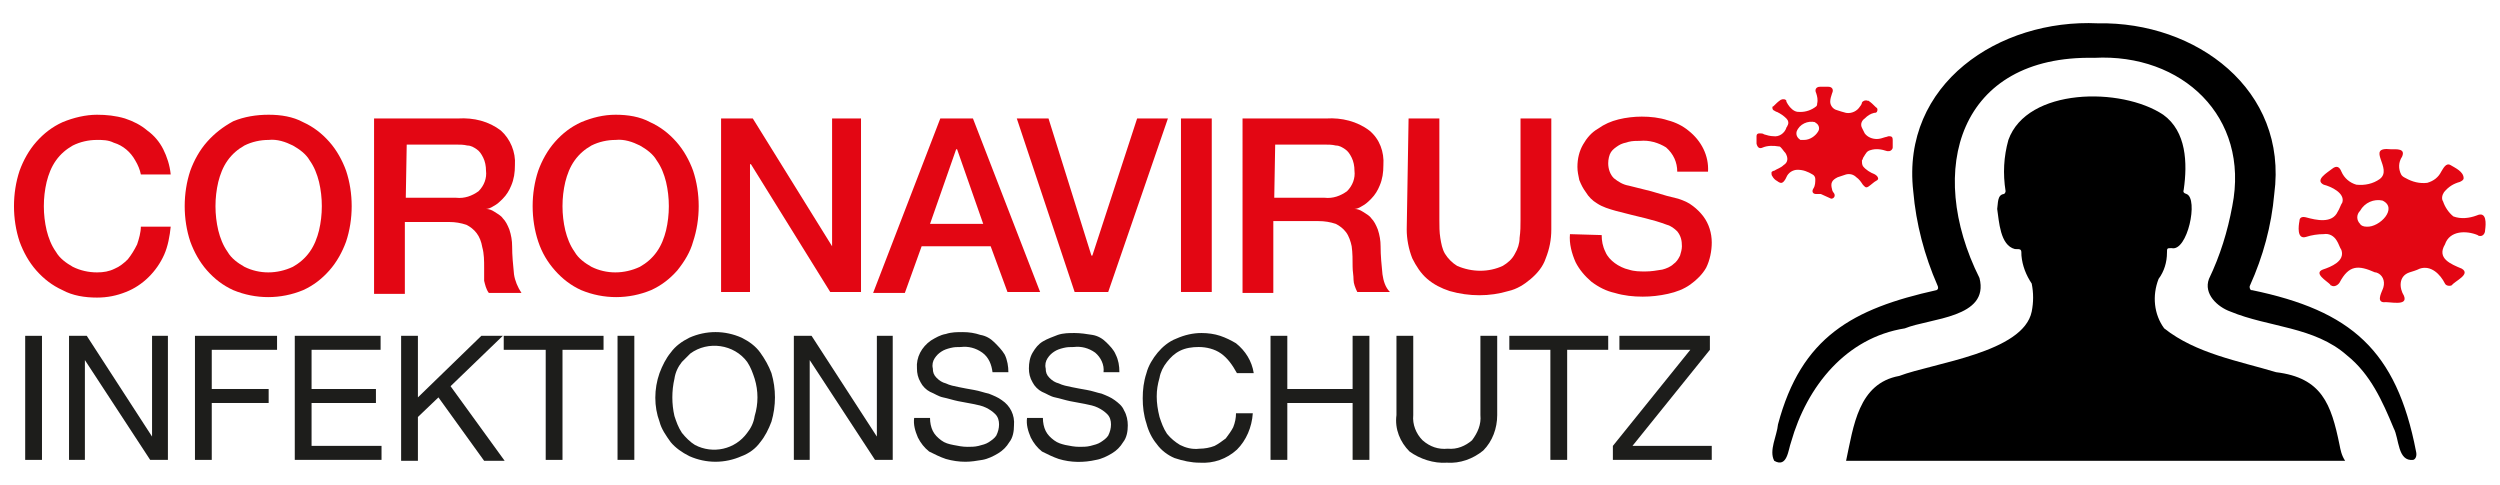 <?xml version="1.0" encoding="utf-8"?>
<!-- Generator: Adobe Illustrator 23.1.1, SVG Export Plug-In . SVG Version: 6.00 Build 0)  -->
<svg version="1.1" id="Ebene_1" xmlns="http://www.w3.org/2000/svg" xmlns:xlink="http://www.w3.org/1999/xlink" x="0px" y="0px"
	 viewBox="0 0 268 52" style="enable-background:new 0 0 268 52;" xml:space="preserve">
<style type="text/css">
	.st0{fill:#E30613;}
	.st1{fill:#1D1D1B;}
</style>
<path d="M224.5,6.2c-14.5-0.3-18.1,12-12.3,23.6c1.1,4.3-5.3,4.3-8,5.4c-6.3,1-10.5,6.2-12.2,12.2c-0.3,0.8-0.4,2.8-1.8,2
	c-0.6-1.1,0.3-2.7,0.4-3.9c2.5-9.4,8-12.4,17-14.4c0.2-0.1,0.2-0.3,0.1-0.5c-1.4-3.2-2.3-6.6-2.6-10.1c-1.3-11.5,9.2-18.5,19.8-18
	c10.5-0.2,20.4,7.1,18.9,18.3c-0.3,3.4-1.2,6.7-2.6,9.8c-0.1,0.2,0,0.4,0.1,0.5c0,0,0.1,0,0.1,0c10.6,2.2,15.5,6.4,17.6,17.3
	c0.1,0.4,0,0.8-0.3,0.9c-1.7,0.2-1.5-2.3-2.1-3.4c-1.2-2.9-2.5-5.8-5-7.8c-3.5-3.1-8.4-3-12.5-4.7c-1.4-0.5-2.9-1.9-2.3-3.5
	c1.2-2.5,2-5.1,2.5-7.8C241.2,12.5,233.9,5.7,224.5,6.2z"/>
<path class="st0" d="M256.3,16c0.6,0,1.6-0.1,1.2,0.8c-0.4,0.6-0.4,1.3-0.1,1.9c0.1,0.2,0.3,0.3,0.5,0.4c0.7,0.4,1.5,0.6,2.3,0.5
	c0.7-0.2,1.2-0.6,1.5-1.2c0.2-0.3,0.5-1,1-0.7s1.4,0.7,1.4,1.4c0,0.2-0.2,0.3-0.4,0.4c-0.7,0.2-1.2,0.5-1.7,1.1
	c-0.2,0.3-0.3,0.7-0.1,1c0.2,0.6,0.6,1.2,1.1,1.6c0.8,0.3,1.7,0.2,2.5-0.1c1.1-0.5,1,0.9,0.9,1.6c0,0.3-0.2,0.6-0.5,0.6
	c-0.1,0-0.2,0-0.3-0.1c-1.2-0.5-3-0.5-3.5,1c-0.9,1.5,0.6,2.1,1.8,2.6c1,0.6-0.7,1.3-1.1,1.8c-0.3,0.1-0.6,0-0.7-0.2
	c-0.5-1-1.5-2-2.7-1.6c-0.4,0.2-0.8,0.3-1.1,0.4c-1.2,0.4-1.1,1.7-0.6,2.5c0.5,1.2-1.6,0.6-2.2,0.7c-0.8-0.1-0.1-1.2,0-1.6
	c0.2-0.7-0.1-1.4-0.8-1.6c0,0,0,0-0.1,0c-1.8-0.8-2.8-0.8-3.8,1.1c-0.2,0.3-0.6,0.5-0.9,0.3c-0.1,0-0.1-0.1-0.1-0.1
	c-0.4-0.4-1.8-1.2-0.8-1.6c0.9-0.3,2.4-0.9,2-2.1c-0.2-0.3-0.3-0.7-0.5-1c-0.3-0.5-0.8-0.8-1.4-0.7c-0.6,0-1.3,0.1-1.9,0.3
	c-1,0.3-0.8-1.2-0.7-1.7c0-0.4,0.3-0.5,0.7-0.4c1.1,0.3,2.8,0.7,3.4-0.6c0.2-0.3,0.3-0.7,0.5-1c0.3-1-1.2-1.7-2-1.9
	c-1-0.5,0.4-1.3,0.9-1.7s0.8-0.2,1,0.3c0.3,0.7,0.9,1.2,1.6,1.4c0.9,0.1,1.8-0.1,2.5-0.6C256.6,18.1,253.5,15.7,256.3,16L256.3,16z
	 M253.7,24.3c1.4,0.1,3.4-2,1.7-2.8c-0.9-0.2-1.9,0.2-2.4,1.1c-0.4,0.4-0.4,1,0,1.4C253.1,24.2,253.4,24.3,253.7,24.3L253.7,24.3z"
	/>
<path class="st0" d="M195.2,20.8c-0.2,0-0.3,0-0.5,0c-0.4,0-0.5-0.3-0.3-0.6c0.2-0.3,0.2-0.7,0.2-1c0-0.2-0.1-0.4-0.3-0.5
	c-0.5-0.3-1-0.5-1.6-0.5c-0.5,0-1,0.3-1.2,0.8l-0.1,0.2c-0.3,0.5-0.5,0.5-0.9,0.2c-0.2-0.1-0.4-0.3-0.5-0.5
	c-0.1-0.1-0.1-0.3-0.1-0.4c0-0.1,0.2-0.2,0.3-0.2c0.3-0.2,0.7-0.3,1-0.6c0.5-0.3,0.5-0.8,0.2-1.3c-0.2-0.2-0.3-0.4-0.5-0.6
	c-0.1-0.1-0.1-0.1-0.2-0.1c-0.6-0.1-1.2-0.1-1.7,0.1c-0.4,0.2-0.6,0-0.7-0.4c0-0.3,0-0.6,0-0.8c0-0.2,0.1-0.3,0.3-0.3c0,0,0,0,0.1,0
	c0.1,0,0.3,0,0.4,0.1c0.3,0.1,0.7,0.2,1,0.2c0.6,0.1,1.2-0.3,1.4-0.9c0-0.1,0.1-0.1,0.1-0.2c0.2-0.3,0.1-0.6-0.1-0.8
	c-0.3-0.3-0.6-0.5-1-0.7c-0.1,0-0.2-0.1-0.4-0.2c-0.1-0.1-0.1-0.2-0.1-0.3c0,0,0-0.1,0.1-0.1c0.3-0.3,0.5-0.5,0.8-0.7
	c0.2-0.1,0.5-0.1,0.6,0.1c0,0,0,0.1,0,0.1c0.2,0.4,0.5,0.8,0.9,1c0.2,0.1,0.4,0.1,0.6,0.1c0.6,0,1.2-0.2,1.7-0.6
	c0.1-0.1,0.1-0.2,0.1-0.3c0.1-0.4,0-0.8-0.1-1.1c-0.2-0.4,0-0.7,0.4-0.7h0.9c0.4,0,0.6,0.3,0.4,0.7c-0.1,0.3-0.2,0.6-0.2,0.9
	c0,0.4,0.3,0.8,0.7,0.9c0.3,0.1,0.6,0.2,1,0.3c0.6,0.1,1.2-0.2,1.5-0.7c0.1-0.1,0.2-0.3,0.2-0.4c0.1-0.2,0.4-0.3,0.6-0.2
	c0,0,0,0,0.1,0c0.3,0.2,0.5,0.4,0.8,0.7c0.2,0.1,0.2,0.3,0.1,0.5c-0.1,0.1-0.2,0.1-0.3,0.1c-0.4,0.1-0.7,0.3-1,0.6
	c-0.3,0.2-0.5,0.6-0.3,1c0,0,0,0,0,0c0.1,0.2,0.2,0.4,0.3,0.6c0.3,0.4,0.8,0.6,1.3,0.6c0.3,0,0.6-0.1,0.9-0.2c0.1,0,0.3-0.1,0.4-0.1
	c0.3,0,0.4,0.1,0.4,0.4s0,0.6,0,0.8c0,0.2-0.2,0.4-0.4,0.4c-0.1,0-0.1,0-0.2,0c-0.6-0.2-1.2-0.3-1.8-0.1c-0.4,0.1-0.5,0.4-0.7,0.7
	c-0.1,0.1-0.1,0.3-0.2,0.4c0,0.2,0,0.4,0.1,0.6c0.3,0.4,0.8,0.7,1.3,0.9c0.1,0.1,0.2,0.1,0.3,0.3c0.1,0.2,0,0.3-0.2,0.4
	s-0.5,0.4-0.8,0.6s-0.4,0-0.6-0.2c-0.2-0.3-0.4-0.6-0.7-0.8c-0.3-0.3-0.7-0.4-1.1-0.3c-0.3,0.1-0.6,0.2-0.9,0.3
	c-0.6,0.3-0.8,0.6-0.6,1.3c0,0.1,0.1,0.3,0.2,0.4c0.2,0.3,0,0.6-0.3,0.6L195.2,20.8z M193.4,15c0.6,0,1.2-0.4,1.5-0.9
	c0.2-0.3,0.1-0.7-0.2-0.9c0,0-0.1,0-0.1-0.1c-0.8-0.2-1.7,0.2-2,1c-0.1,0.4,0.1,0.7,0.4,0.9C193.1,15,193.2,15,193.4,15L193.4,15z"
	/>
<path d="M250.8,47.7c-0.9-4.4-1.9-7.2-6.8-7.8c-4-1.2-8.6-2-12-4.7c-1.1-1.5-1.3-3.5-0.6-5.3c0.6-0.8,0.9-1.8,0.9-2.8
	c0-0.5,0-0.5,0.5-0.5c1.7,0.4,2.9-5.3,1.6-5.8c-0.3-0.1-0.4-0.2-0.3-0.5c0.4-2.8,0.3-6.2-2.2-8c-4.5-3-14.6-2.9-16.6,2.7
	c-0.5,1.8-0.6,3.6-0.3,5.5c0,0.1-0.1,0.3-0.2,0.3c-0.7,0.1-0.6,1-0.7,1.6c0.2,1.3,0.3,3.9,1.9,4.3c0.7,0,0.7,0,0.7,0.7
	c0.1,1.1,0.5,2.1,1.1,3c0.2,1,0.2,2,0,3c-0.9,4.4-10.5,5.5-14.2,6.9c-4.4,0.8-4.9,5.4-5.7,9.1h53.5C251,48.8,250.9,48.2,250.8,47.7z
	"/>
<path class="st0" d="M15.1,18.7c-0.1-0.5-0.3-1-0.6-1.5c-0.5-0.9-1.3-1.6-2.3-1.9C11.6,15,11,15,10.4,15c-0.9,0-1.8,0.2-2.6,0.6
	c-0.7,0.4-1.3,0.9-1.8,1.6c-0.5,0.7-0.8,1.5-1,2.3c-0.4,1.7-0.4,3.5,0,5.2c0.2,0.8,0.5,1.6,1,2.3c0.4,0.7,1.1,1.2,1.8,1.6
	c0.8,0.4,1.7,0.6,2.6,0.6c0.7,0,1.3-0.1,1.9-0.4c0.5-0.2,1-0.6,1.4-1c0.4-0.5,0.7-1,1-1.6c0.2-0.6,0.4-1.3,0.4-1.9h3.2
	c-0.1,1-0.3,2.1-0.7,3c-0.8,1.8-2.3,3.3-4.1,4c-1,0.4-2,0.6-3.1,0.6c-1.3,0-2.6-0.2-3.7-0.8c-1.1-0.5-2-1.2-2.8-2.1
	c-0.8-0.9-1.4-2-1.8-3.1c-0.4-1.2-0.6-2.5-0.6-3.8c0-1.3,0.2-2.6,0.6-3.8c0.4-1.1,1-2.2,1.8-3.1c0.8-0.9,1.7-1.6,2.8-2.1
	c1.2-0.5,2.5-0.8,3.7-0.8c1,0,2,0.1,3,0.4c0.9,0.3,1.7,0.7,2.4,1.3c0.7,0.5,1.3,1.2,1.7,2c0.4,0.8,0.7,1.7,0.8,2.7L15.1,18.7z"/>
<path class="st0" d="M28.8,12.3c1.3,0,2.6,0.2,3.7,0.8c1.1,0.5,2,1.2,2.8,2.1c0.8,0.9,1.4,2,1.8,3.1c0.4,1.2,0.6,2.5,0.6,3.8
	c0,1.3-0.2,2.6-0.6,3.8c-0.4,1.1-1,2.2-1.8,3.1c-0.8,0.9-1.7,1.6-2.8,2.1c-2.4,1-5.1,1-7.5,0c-1.1-0.5-2-1.2-2.8-2.1
	c-0.8-0.9-1.4-2-1.8-3.1c-0.4-1.2-0.6-2.5-0.6-3.8c0-1.3,0.2-2.6,0.6-3.8c0.4-1.1,1-2.2,1.8-3.1c0.8-0.9,1.7-1.6,2.8-2.2
	C26.2,12.5,27.5,12.3,28.8,12.3z M28.8,15c-0.9,0-1.8,0.2-2.6,0.6c-0.7,0.4-1.3,0.9-1.8,1.6c-0.5,0.7-0.8,1.5-1,2.3
	c-0.4,1.7-0.4,3.5,0,5.2c0.2,0.8,0.5,1.6,1,2.3c0.4,0.7,1.1,1.2,1.8,1.6c1.6,0.8,3.5,0.8,5.2,0c0.7-0.4,1.3-0.9,1.8-1.6
	c0.5-0.7,0.8-1.5,1-2.3c0.4-1.7,0.4-3.5,0-5.2c-0.2-0.8-0.5-1.6-1-2.3c-0.4-0.7-1.1-1.2-1.8-1.6C30.6,15.2,29.7,14.9,28.8,15z"/>
<path class="st0" d="M40.2,12.7h8.9c1.7-0.1,3.3,0.3,4.6,1.3c1,0.9,1.6,2.3,1.5,3.7c0,0.8-0.1,1.5-0.4,2.2c-0.2,0.5-0.5,1-0.9,1.4
	c-0.3,0.3-0.6,0.6-1,0.8c-0.3,0.2-0.6,0.3-0.8,0.3l0,0c0.3,0,0.6,0.1,0.9,0.3c0.3,0.2,0.7,0.4,0.9,0.7c0.3,0.3,0.5,0.7,0.7,1.2
	c0.2,0.6,0.3,1.2,0.3,1.8c0,1,0.1,2,0.2,3c0.1,0.7,0.4,1.4,0.8,2h-3.5c-0.3-0.4-0.4-0.9-0.5-1.3c0-0.5,0-1,0-1.4
	c0-0.7,0-1.5-0.2-2.2c-0.1-0.6-0.3-1.1-0.6-1.5c-0.3-0.4-0.7-0.7-1.1-0.9c-0.6-0.2-1.2-0.3-1.8-0.3h-4.8v7.7h-3.3V12.7z M43.5,21.2
	h5.4c0.9,0.1,1.7-0.2,2.4-0.7c0.6-0.6,0.9-1.4,0.8-2.2c0-0.5-0.1-1-0.3-1.4c-0.2-0.4-0.4-0.7-0.7-0.9c-0.3-0.2-0.6-0.4-1-0.4
	c-0.4-0.1-0.8-0.1-1.2-0.1h-5.3L43.5,21.2z"/>
<path class="st0" d="M66,12.3c1.3,0,2.6,0.2,3.7,0.8c1.1,0.5,2,1.2,2.8,2.1c0.8,0.9,1.4,2,1.8,3.1c0.4,1.2,0.6,2.5,0.6,3.8
	c0,1.3-0.2,2.6-0.6,3.8C74,27,73.4,28,72.6,29c-0.8,0.9-1.7,1.6-2.8,2.1c-2.4,1-5.1,1-7.5,0c-1.1-0.5-2-1.2-2.8-2.1
	c-0.8-0.9-1.4-1.9-1.8-3.1c-0.4-1.2-0.6-2.5-0.6-3.8c0-1.3,0.2-2.6,0.6-3.8c0.4-1.1,1-2.2,1.8-3.1c0.8-0.9,1.7-1.6,2.8-2.1
	C63.5,12.6,64.7,12.3,66,12.3z M66,15c-0.9,0-1.8,0.2-2.6,0.6c-0.7,0.4-1.3,0.9-1.8,1.6c-0.5,0.7-0.8,1.5-1,2.3
	c-0.4,1.7-0.4,3.5,0,5.2c0.2,0.8,0.5,1.6,1,2.3c0.4,0.7,1.1,1.2,1.8,1.6c1.6,0.8,3.5,0.8,5.2,0c0.7-0.4,1.3-0.9,1.8-1.6
	c0.5-0.7,0.8-1.5,1-2.3c0.4-1.7,0.4-3.5,0-5.2c-0.2-0.8-0.5-1.6-1-2.3c-0.4-0.7-1.1-1.2-1.8-1.6C67.8,15.2,66.9,14.9,66,15z"/>
<path class="st0" d="M77.3,12.7h3.4l8.5,13.7l0,0V12.7h3.1v18.6H89l-8.5-13.7h-0.1v13.7h-3.1L77.3,12.7z"/>
<path class="st0" d="M100.8,12.7h3.5l7.2,18.6H108l-1.8-4.9h-7.4L97,31.4h-3.4L100.8,12.7z M99.7,24h5.7l-2.8-8h-0.1L99.7,24z"/>
<path class="st0" d="M109,12.7h3.4l4.6,14.7h0.1l4.8-14.7h3.3l-6.4,18.6h-3.6L109,12.7z"/>
<path class="st0" d="M126.6,12.7h3.3v18.6h-3.3V12.7z"/>
<path class="st0" d="M133.3,12.7h8.9c1.6-0.1,3.3,0.3,4.6,1.3c1.1,0.9,1.6,2.3,1.5,3.7c0,0.8-0.1,1.5-0.4,2.2
	c-0.2,0.5-0.5,1-0.9,1.4c-0.3,0.3-0.6,0.6-1,0.8c-0.3,0.2-0.6,0.3-0.8,0.3l0,0c0.3,0,0.6,0.1,0.9,0.3c0.3,0.2,0.7,0.4,0.9,0.7
	c0.3,0.3,0.5,0.7,0.7,1.2c0.2,0.6,0.3,1.2,0.3,1.8c0,1,0.1,2,0.2,3c0.1,0.7,0.3,1.4,0.8,1.9h-3.5c-0.2-0.4-0.4-0.9-0.4-1.3
	c0-0.5-0.1-0.9-0.1-1.4c0-0.7,0-1.5-0.1-2.2c-0.1-0.5-0.3-1.1-0.6-1.5c-0.3-0.4-0.7-0.7-1.1-0.9c-0.6-0.2-1.2-0.3-1.9-0.3h-4.8v7.7
	h-3.3V12.7z M136.6,21.2h5.4c0.9,0.1,1.7-0.2,2.4-0.7c0.6-0.6,0.9-1.4,0.8-2.2c0-0.5-0.1-1-0.3-1.4c-0.2-0.4-0.4-0.7-0.7-0.9
	c-0.3-0.2-0.6-0.4-1-0.4c-0.4-0.1-0.8-0.1-1.2-0.1h-5.3L136.6,21.2z"/>
<path class="st0" d="M151,12.7h3.3v10.9c0,0.6,0,1.3,0.1,1.9c0.1,0.6,0.2,1.2,0.5,1.7c0.3,0.5,0.8,1,1.3,1.3c1.6,0.7,3.4,0.7,4.9,0
	c0.5-0.3,1-0.7,1.3-1.3c0.3-0.5,0.5-1.1,0.5-1.7c0.1-0.7,0.1-1.3,0.1-1.9V12.7h3.3v11.9c0,1.1-0.2,2.1-0.6,3.1
	c-0.3,0.9-0.9,1.6-1.6,2.2c-0.7,0.6-1.5,1.1-2.4,1.3c-2,0.6-4.2,0.6-6.3,0c-0.9-0.3-1.7-0.7-2.4-1.3c-0.7-0.6-1.2-1.4-1.6-2.2
	c-0.4-1-0.6-2.1-0.6-3.1L151,12.7z"/>
<path class="st0" d="M171.7,25.2c0,0.6,0.1,1.2,0.4,1.8c0.2,0.5,0.6,0.9,1,1.2c0.4,0.3,1,0.6,1.5,0.7c0.6,0.2,1.2,0.2,1.8,0.2
	c0.6,0,1.2-0.1,1.8-0.2c0.4-0.1,0.9-0.3,1.2-0.6c0.3-0.2,0.5-0.5,0.7-0.9c0.1-0.3,0.2-0.7,0.2-1c0-0.6-0.1-1.1-0.5-1.6
	c-0.3-0.3-0.7-0.6-1.1-0.7c-0.8-0.3-1.5-0.5-2.3-0.7c-0.9-0.2-2-0.5-3.2-0.8c-0.7-0.2-1.4-0.4-2-0.8c-0.5-0.3-0.9-0.7-1.2-1.2
	c-0.3-0.4-0.5-0.8-0.7-1.3c-0.1-0.5-0.2-0.9-0.2-1.4c0-0.9,0.2-1.7,0.6-2.4c0.4-0.7,0.9-1.3,1.6-1.7c0.7-0.5,1.4-0.8,2.2-1
	c0.8-0.2,1.7-0.3,2.5-0.3c0.9,0,1.9,0.1,2.8,0.4c0.8,0.2,1.6,0.6,2.2,1.1c1.4,1.1,2.2,2.7,2.1,4.4h-3.3c0-1-0.4-1.9-1.2-2.6
	c-0.8-0.5-1.8-0.8-2.8-0.7c-0.4,0-0.8,0-1.2,0.1c-0.4,0.1-0.8,0.2-1.1,0.4c-0.3,0.2-0.6,0.4-0.8,0.7c-0.2,0.3-0.3,0.8-0.3,1.2
	c0,0.6,0.2,1.2,0.6,1.6c0.5,0.4,1,0.7,1.6,0.8l0.8,0.2l1.6,0.4l1.7,0.5l1.2,0.3c0.6,0.2,1.1,0.4,1.6,0.8c0.4,0.3,0.8,0.7,1.1,1.1
	c0.6,0.8,0.9,1.8,0.9,2.8c0,0.9-0.2,1.9-0.6,2.7c-0.4,0.7-1,1.3-1.7,1.8c-0.7,0.5-1.5,0.8-2.4,1c-0.9,0.2-1.8,0.3-2.7,0.3
	c-1,0-2-0.1-3-0.4c-0.9-0.2-1.7-0.6-2.5-1.2c-0.7-0.6-1.3-1.3-1.7-2.1c-0.4-0.9-0.7-2-0.6-3L171.7,25.2z"/>
<path class="st1" d="M4.5,36v13.3H2.7V36H4.5z"/>
<path class="st1" d="M9.3,36l7,10.8l0,0V36H18v13.3h-1.9l-7-10.7l0,0v10.7H7.4V36H9.3z"/>
<path class="st1" d="M29.7,36v1.5h-7v4.2h6.1v1.5h-6.1v6.1h-1.8V36H29.7z"/>
<path class="st1" d="M40.8,36v1.5h-7.4v4.2h6.9v1.5h-6.9v4.6h7.5v1.5h-9.3V36H40.8z"/>
<path class="st1" d="M44.8,36v6.6l6.8-6.6h2.3l-5.6,5.4l5.8,8h-2.2L47,42.6l-2.2,2.1v4.7H43V36H44.8z"/>
<path class="st1" d="M54,37.5V36h10.7v1.5h-4.4v11.8h-1.8V37.5H54z"/>
<path class="st1" d="M68,36v13.3h-1.8V36H68z"/>
<path class="st1" d="M70.7,40c0.3-0.8,0.7-1.6,1.2-2.2c0.5-0.7,1.2-1.2,2-1.6c1.8-0.8,3.8-0.8,5.6,0c0.8,0.4,1.5,0.9,2,1.6
	c0.5,0.7,0.9,1.4,1.2,2.2c0.5,1.7,0.5,3.5,0,5.2c-0.3,0.8-0.7,1.6-1.2,2.2c-0.5,0.7-1.2,1.2-2,1.5c-1.8,0.8-3.8,0.8-5.6,0
	c-0.8-0.4-1.5-0.9-2-1.5c-0.5-0.7-1-1.4-1.2-2.2C70.1,43.6,70.1,41.7,70.7,40z M72.3,44.6c0.2,0.6,0.4,1.2,0.8,1.8
	c0.4,0.5,0.9,1,1.4,1.3c1.9,1,4.3,0.5,5.6-1.3c0.4-0.5,0.7-1.1,0.8-1.8c0.4-1.3,0.4-2.7,0-4c-0.2-0.6-0.4-1.2-0.8-1.8
	c-1.4-1.9-4.2-2.3-6.1-0.9c-0.3,0.3-0.6,0.6-0.9,0.9c-0.4,0.5-0.7,1.1-0.8,1.8C72,41.9,72,43.3,72.3,44.6L72.3,44.6z"/>
<path class="st1" d="M87,36l7,10.8l0,0V36h1.7v13.3h-1.9l-7-10.7l0,0v10.7h-1.7V36H87z"/>
<path class="st1" d="M105.3,37.8c-0.7-0.5-1.5-0.7-2.3-0.6c-0.4,0-0.7,0-1.1,0.1c-0.4,0.1-0.7,0.2-1,0.4c-0.3,0.2-0.5,0.4-0.7,0.7
	c-0.2,0.3-0.3,0.7-0.2,1.1c0,0.4,0.1,0.7,0.4,1c0.3,0.3,0.6,0.5,1,0.6c0.4,0.2,0.9,0.3,1.4,0.4c0.5,0.1,1,0.2,1.6,0.3
	s1.1,0.3,1.6,0.4c0.5,0.2,1,0.4,1.4,0.7c0.9,0.6,1.4,1.6,1.3,2.7c0,0.6-0.1,1.3-0.5,1.8c-0.3,0.5-0.7,0.9-1.2,1.2
	c-0.5,0.3-1.1,0.6-1.7,0.7c-0.6,0.1-1.2,0.2-1.8,0.2c-0.7,0-1.4-0.1-2.1-0.3c-0.6-0.2-1.2-0.5-1.8-0.8c-0.5-0.4-0.9-0.9-1.2-1.5
	c-0.3-0.7-0.5-1.4-0.4-2.1h1.7c0,0.5,0.1,1,0.3,1.4c0.2,0.4,0.5,0.7,0.9,1c0.4,0.3,0.8,0.4,1.3,0.5c0.5,0.1,1,0.2,1.5,0.2
	c0.4,0,0.8,0,1.2-0.1c0.4-0.1,0.8-0.2,1.1-0.4c0.3-0.2,0.6-0.4,0.8-0.7c0.2-0.4,0.3-0.8,0.3-1.2c0-0.4-0.1-0.8-0.4-1.1
	c-0.3-0.3-0.6-0.5-1-0.7c-0.4-0.2-0.9-0.3-1.4-0.4l-1.6-0.3c-0.5-0.1-1.1-0.3-1.6-0.4c-0.5-0.1-0.9-0.4-1.4-0.6
	c-0.4-0.2-0.8-0.6-1-1c-0.3-0.5-0.4-1-0.4-1.5c-0.1-1.2,0.5-2.3,1.5-3c0.5-0.3,1-0.6,1.6-0.7c0.6-0.2,1.2-0.2,1.8-0.2
	c0.7,0,1.3,0.1,1.9,0.3c0.6,0.1,1.1,0.4,1.5,0.8c0.4,0.4,0.8,0.8,1.1,1.3c0.3,0.6,0.4,1.3,0.4,1.9h-1.7
	C106.3,39.1,106,38.3,105.3,37.8z"/>
<path class="st1" d="M117.4,37.8c-0.7-0.5-1.5-0.7-2.3-0.6c-0.4,0-0.7,0-1.1,0.1c-0.4,0.1-0.7,0.2-1,0.4c-0.3,0.2-0.5,0.4-0.7,0.7
	c-0.2,0.3-0.3,0.7-0.2,1.1c0,0.4,0.1,0.7,0.4,1c0.3,0.3,0.6,0.5,1,0.6c0.4,0.2,0.9,0.3,1.4,0.4c0.5,0.1,1,0.2,1.6,0.3
	s1.1,0.3,1.6,0.4c0.5,0.2,1,0.4,1.4,0.7c0.4,0.3,0.8,0.6,1,1.1c0.3,0.5,0.4,1.1,0.4,1.6c0,0.6-0.1,1.3-0.5,1.8
	c-0.3,0.5-0.7,0.9-1.2,1.2c-0.5,0.3-1.1,0.6-1.7,0.7c-1.3,0.3-2.7,0.3-4-0.1c-0.6-0.2-1.2-0.5-1.8-0.8c-0.5-0.4-0.9-0.9-1.2-1.5
	c-0.3-0.7-0.5-1.4-0.4-2.1h1.7c0,0.5,0.1,1,0.3,1.4c0.2,0.4,0.5,0.7,0.9,1c0.4,0.3,0.8,0.4,1.2,0.5c0.5,0.1,1,0.2,1.5,0.2
	c0.4,0,0.8,0,1.2-0.1c0.4-0.1,0.8-0.2,1.1-0.4c0.3-0.2,0.6-0.4,0.8-0.7c0.2-0.4,0.3-0.8,0.3-1.2c0-0.4-0.1-0.8-0.4-1.1
	c-0.3-0.3-0.6-0.5-1-0.7c-0.4-0.2-0.9-0.3-1.4-0.4l-1.6-0.3c-0.5-0.1-1.1-0.3-1.6-0.4c-0.5-0.1-0.9-0.4-1.4-0.6
	c-0.4-0.2-0.8-0.6-1-1c-0.3-0.5-0.4-1-0.4-1.5c0-0.6,0.1-1.2,0.4-1.7c0.3-0.5,0.6-0.9,1.1-1.2c0.5-0.3,1.1-0.5,1.6-0.7
	c0.6-0.2,1.2-0.2,1.8-0.2c0.6,0,1.3,0.1,1.9,0.2c0.6,0.1,1.1,0.4,1.5,0.8c0.4,0.4,0.8,0.8,1,1.3c0.3,0.6,0.4,1.2,0.4,1.9h-1.7
	C118.4,39.1,118,38.3,117.4,37.8z"/>
<path class="st1" d="M130.9,37.9c-0.7-0.5-1.6-0.7-2.4-0.7c-0.7,0-1.4,0.1-2,0.4c-0.6,0.3-1,0.7-1.4,1.2c-0.4,0.5-0.7,1.1-0.8,1.7
	c-0.2,0.7-0.3,1.3-0.3,2c0,0.7,0.1,1.4,0.3,2.2c0.2,0.6,0.4,1.2,0.8,1.8c0.4,0.5,0.9,0.9,1.4,1.2c0.6,0.3,1.3,0.5,2.1,0.4
	c0.5,0,1.1-0.1,1.6-0.3c0.4-0.2,0.8-0.5,1.2-0.8c0.3-0.4,0.6-0.8,0.8-1.2c0.2-0.5,0.3-1,0.3-1.5h1.8c-0.1,1.5-0.7,2.9-1.7,3.9
	c-1.1,1-2.5,1.5-4,1.4c-0.9,0-1.8-0.2-2.7-0.5c-0.7-0.3-1.4-0.8-1.9-1.5c-0.5-0.6-0.9-1.4-1.1-2.2c-0.3-0.9-0.4-1.8-0.4-2.7
	c0-0.9,0.1-1.8,0.4-2.7c0.2-0.8,0.7-1.6,1.2-2.2c0.5-0.6,1.2-1.2,2-1.5c0.9-0.4,1.8-0.6,2.7-0.6c0.7,0,1.4,0.1,2,0.3
	c0.6,0.2,1.2,0.5,1.7,0.8c1,0.8,1.7,1.9,1.9,3.2h-1.8C132.1,39.1,131.6,38.4,130.9,37.9z"/>
<path class="st1" d="M138,36v5.7h7V36h1.8v13.3H145v-6.1h-7v6.1h-1.8V36H138z"/>
<path class="st1" d="M159,48.3c-1.1,0.9-2.5,1.4-3.9,1.3c-1.4,0.1-2.9-0.4-4-1.2c-1-1-1.6-2.4-1.4-3.9V36h1.8v8.5
	c-0.1,1,0.3,2,1,2.7c0.8,0.7,1.7,1,2.7,0.9c1,0.1,1.9-0.3,2.6-0.9c0.6-0.8,1-1.7,0.9-2.7V36h1.8v8.5C160.5,45.9,160,47.3,159,48.3z"
	/>
<path class="st1" d="M161.8,37.5V36h10.6v1.5H168v11.8h-1.8V37.5H161.8z"/>
<path class="st1" d="M181.2,37.5h-7.6V36h9.7v1.5L175,47.8h8.5v1.5h-10.6v-1.5L181.2,37.5z"/>
</svg>
